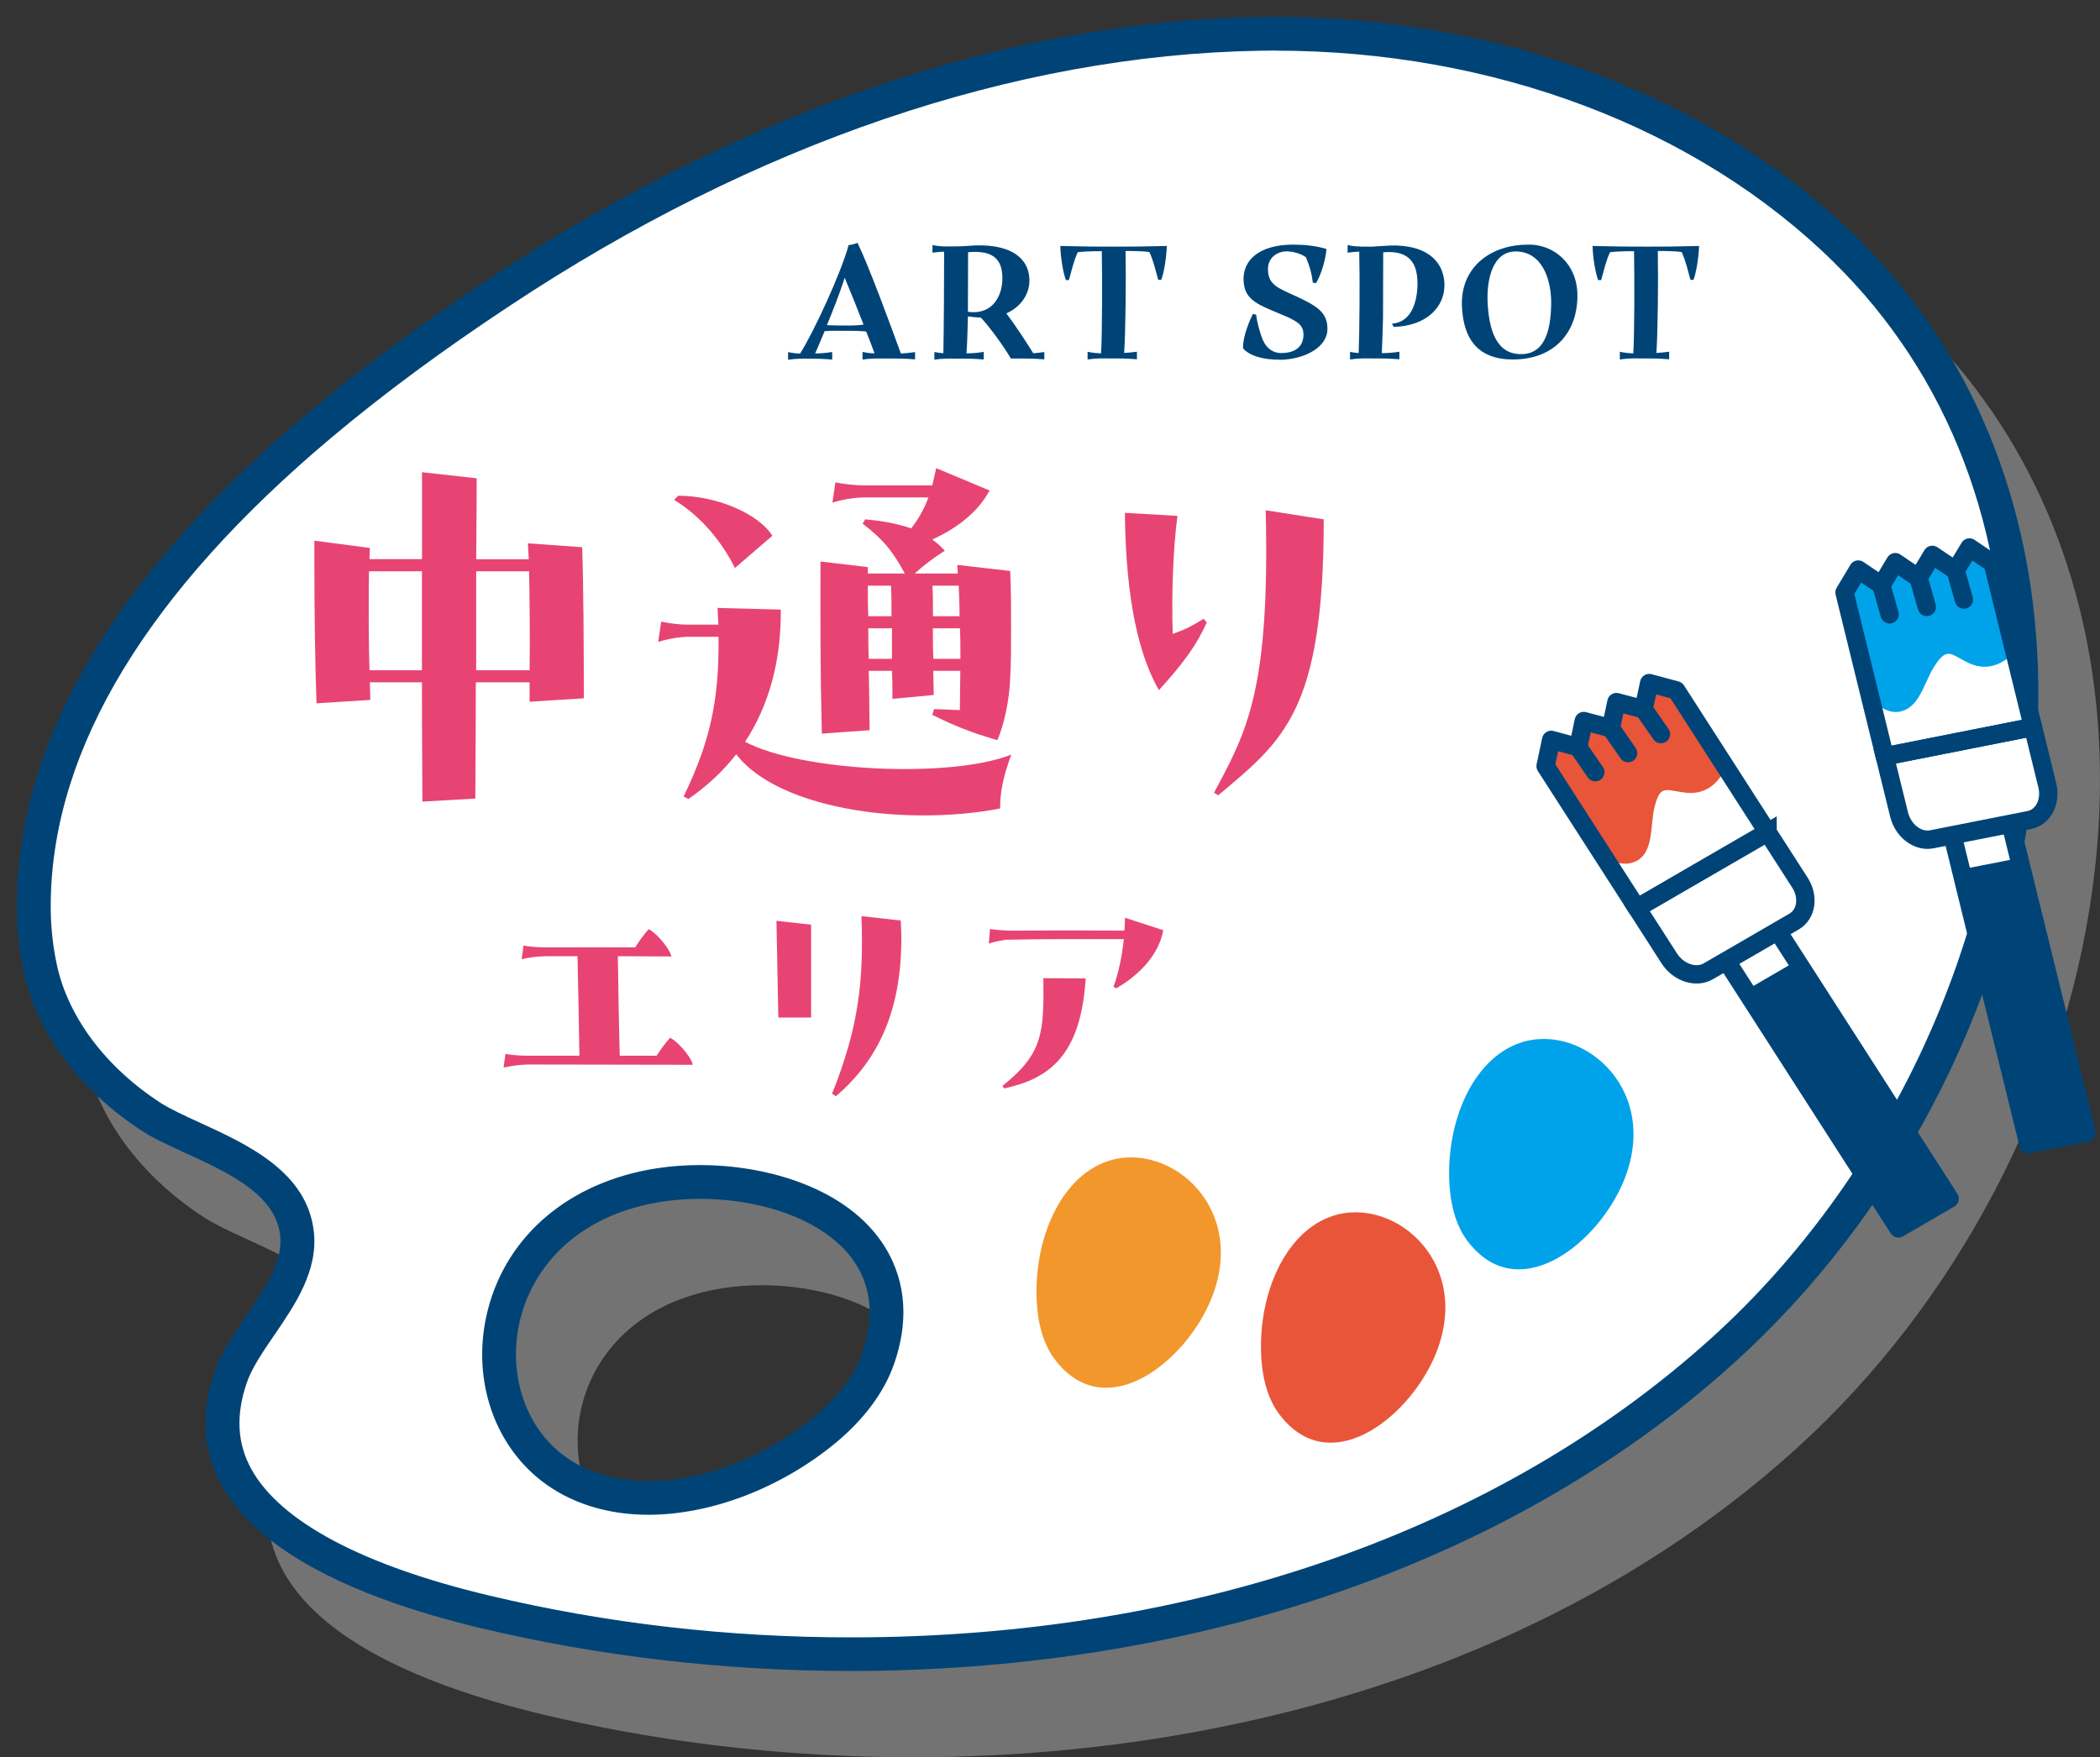 <?xml version="1.0" encoding="UTF-8"?><svg xmlns="http://www.w3.org/2000/svg" xmlns:xlink="http://www.w3.org/1999/xlink" viewBox="0 0 221.78 185.62"><rect x="0" y="0" width="221.78" height="185.62" fill="#333333" stroke="none"/><defs><style>.f,.g{fill:none;}.f,.h,.i,.j,.k,.l,.m,.n{stroke-width:0px;}.o{stroke-miterlimit:10;}.o,.p,.q,.g{stroke:#047;stroke-width:1.94px;}.o,.p,.i{fill:#fff;}.p,.q,.g{stroke-linecap:round;stroke-linejoin:round;}.q,.n{fill:#047;}.r{clip-path:url(#e);}.s{clip-path:url(#d);}.t{isolation:isolate;}.u{mix-blend-mode:multiply;opacity:.6;}.h{fill:#9e9e9f;}.j{fill:#e74474;}.k{fill:#f2972c;}.l{fill:#e95539;}.m{fill:#00a3e9;}</style><clipPath id="d"><polygon class="f" points="163.23 80.92 163.82 78.15 166.68 78.92 167.26 76.16 170.12 76.92 170.71 74.16 173.58 74.92 174.17 72.15 177.03 72.92 186.67 87.91 172.87 95.91 163.23 80.92"/></clipPath><clipPath id="e"><polygon class="f" points="194.8 62.58 196.25 60.16 198.7 61.81 200.16 59.38 202.61 61.04 204.07 58.61 206.53 60.26 207.99 57.83 210.45 59.49 214.7 76.79 199.05 79.89 194.8 62.58"/></clipPath></defs><g class="t"><g id="b"><g id="c"><g class="u"><path class="h" d="m202.65,34.24c-16-15.74-39.49-23.74-63.25-23.33-28.78.51-56.93,11.56-81.04,27.52-6.3,4.17-12.88,8.89-19.11,14.13-16.49,13.85-30.59,31.28-30.94,51.53,0,.05,0,.1,0,.15-.04,2.51.19,4.99.7,7.42,1.49,7.07,6.47,13,12.55,16.93,4.43,2.86,13.91,5.02,14.55,11.02.5,4.72-5.22,9.38-6.92,14.39-5.69,16.72,15.2,24.01,28.21,27.11,43.11,10.25,97,3.87,132.3-28.09,34.04-30.81,45.06-87.2,12.94-118.79Zm-105.11,117.83c-.89,2.52-2.79,4.85-5.1,6.75-8.12,6.68-19.83,9.17-26.58,3.9-8.56-6.68-6.26-24.04,10.51-26.66,10.7-1.67,25.62,3.41,21.18,16.01Z"/><path class="h" d="m159.65,134.98c.19,1.93.77,3.79,1.81,5.18,5.19,6.92,13.3.71,16.25-5.66,4.62-9.98-3.92-17.46-10.6-15.25-5.27,1.74-8.14,8.96-7.46,15.74"/><path class="h" d="m139.78,153.29c.19,1.93.77,3.79,1.81,5.18,5.19,6.92,13.3.71,16.25-5.66,4.62-9.98-3.92-17.46-10.6-15.25-5.27,1.74-8.14,8.96-7.46,15.74"/><path class="h" d="m116.07,147.49c.19,1.93.77,3.79,1.81,5.18,5.19,6.92,13.3.71,16.25-5.66,4.62-9.98-3.92-17.46-10.6-15.25-5.27,1.74-8.14,8.96-7.46,15.74"/></g><path class="i" d="m89.85,174.72c-13.15,0-26.12-1.5-38.56-4.45-13.9-3.3-23-8.23-26.32-14.25-1.75-3.17-1.95-6.62-.61-10.55.61-1.8,1.9-3.68,3.15-5.5,2.08-3.04,4.23-6.19,3.86-9.65-.57-5.35-6.38-8-11.04-10.14-1.65-.75-3.2-1.47-4.32-2.19-6.22-4.02-10.51-9.78-11.78-15.8-.48-2.3-.71-4.66-.67-7.02v-.17c.29-16.65,10.49-33.54,30.31-50.19,5.55-4.66,11.75-9.24,18.95-14.01C79.04,13.45,106.74,4.04,132.92,3.58c.58-.01,1.16-.02,1.74-.02,23.52,0,45.48,8.32,60.23,22.83,12.56,12.35,18.99,29.13,18.58,48.51-.51,24.64-12.57,50.58-31.48,67.69-22.89,20.72-55.62,32.13-92.14,32.13,0,0,0,0,0,0Zm-15.92-49.87c-1.49,0-2.96.11-4.36.33-8.35,1.3-14.45,6.37-16.32,13.55-1.62,6.25.34,12.64,4.99,16.27,2.7,2.11,6.24,3.22,10.23,3.22,6.2,0,13.14-2.67,18.58-7.15,2.76-2.27,4.71-4.87,5.65-7.53,1.51-4.29,1.11-8.25-1.16-11.45-3.78-5.34-11.58-7.24-17.61-7.24Z"/><path class="n" d="m134.66,5.35c23.06,0,44.56,8.13,58.98,22.32,12.2,12,18.44,28.33,18.05,47.21-.5,24.17-12.34,49.61-30.89,66.4-22.56,20.42-54.86,31.67-90.95,31.67-13.01,0-25.84-1.48-38.14-4.41-13.4-3.18-22.1-7.81-25.17-13.37-1.49-2.7-1.65-5.69-.48-9.11.53-1.57,1.75-3.35,2.93-5.07,2.16-3.16,4.6-6.73,4.16-10.85-.68-6.35-7-9.25-12.07-11.57-1.59-.73-3.08-1.41-4.09-2.06-5.82-3.76-9.83-9.11-11-14.67-.46-2.17-.67-4.39-.63-6.61v-.08s0-.08,0-.08c.28-16.12,10.26-32.56,29.67-48.87,5.5-4.62,11.64-9.16,18.79-13.89C79.74,15.13,107.11,5.82,132.95,5.36c.57-.01,1.14-.02,1.71-.02m-66.18,154.66c6.6,0,13.97-2.82,19.72-7.55,3.01-2.48,5.15-5.35,6.2-8.32,2.16-6.14.44-10.5-1.38-13.08-4.17-5.89-12.58-7.99-19.07-7.99-1.59,0-3.15.12-4.64.35-9.08,1.42-15.72,6.97-17.77,14.87-1.8,6.94.41,14.05,5.62,18.12,3.02,2.35,6.93,3.6,11.33,3.6M134.66,1.78c-.59,0-1.18,0-1.77.02-28.78.51-56.93,11.56-81.04,27.52-6.3,4.17-12.88,8.89-19.11,14.13C16.25,57.3,2.14,74.73,1.79,94.98c0,.05,0,.1,0,.15-.04,2.51.19,4.99.7,7.42,1.49,7.07,6.47,13,12.55,16.93,4.43,2.86,13.91,5.02,14.55,11.02.5,4.72-5.22,9.38-6.92,14.39-5.69,16.72,15.2,24.01,28.21,27.11,12.34,2.93,25.55,4.5,38.97,4.5,33.46,0,68.13-9.78,93.34-32.59,34.04-30.81,45.06-87.2,12.94-118.79-15.6-15.34-38.33-23.34-61.48-23.34h0Zm-66.18,154.66c-3.44,0-6.63-.89-9.13-2.84-8.56-6.68-6.26-24.04,10.51-26.66,1.31-.21,2.69-.31,4.09-.31,9.98,0,20.98,5.27,17.09,16.32-.89,2.52-2.79,4.85-5.1,6.75-5.1,4.2-11.63,6.74-17.45,6.74h0Z"/><path class="m" d="m153.14,125.86c.19,1.93.77,3.79,1.81,5.18,5.19,6.92,13.3.71,16.25-5.66,4.62-9.98-3.92-17.46-10.6-15.25-5.27,1.74-8.14,8.96-7.46,15.74"/><path class="l" d="m133.27,144.17c.19,1.93.77,3.79,1.81,5.18,5.19,6.92,13.3.71,16.25-5.66,4.62-9.98-3.92-17.46-10.6-15.25-5.27,1.74-8.14,8.96-7.46,15.74"/><path class="k" d="m109.56,138.37c.19,1.93.77,3.79,1.81,5.18,5.19,6.92,13.3.71,16.25-5.66,4.62-9.98-3.92-17.46-10.6-15.25-5.27,1.74-8.14,8.96-7.46,15.74"/><polygon class="i" points="163.23 80.92 163.82 78.15 166.68 78.92 167.26 76.16 170.12 76.92 170.71 74.16 173.58 74.92 174.17 72.15 177.03 72.92 186.67 87.91 172.87 95.91 163.23 80.92"/><g class="s"><path class="l" d="m172.83,90.93c-1.78.99-4.31-.63-5.9-2.46-1.49-1.72-2.69-3.73-3.27-5.85-.26-.96-.4-1.95-.26-2.87.21-1.44,1.07-2.57,1.99-3.56,3.26-3.51,13.39-12.62,17.08-2.64,1.42,3.85.29,10.7-4.42,10.18-2.12-.23-2.71-.97-3.33,1.58-.46,1.9-.04,4.61-1.88,5.64Z"/></g><polygon class="p" points="184.87 105.44 190.28 102.3 186.27 96.06 180.86 99.2 184.87 105.44"/><polygon class="q" points="200.49 129.75 205.9 126.61 190.45 102.56 185.04 105.7 200.49 129.75"/><path class="o" d="m186.67,87.91l-13.8,8,3.42,5.32c.97,1.51,2.82,2.12,4.13,1.36l9.05-5.25c1.31-.76,1.59-2.6.62-4.11l-3.42-5.32Z"/><polygon class="g" points="163.23 80.92 163.82 78.15 166.68 78.92 167.26 76.16 170.12 76.92 170.71 74.16 173.58 74.92 174.17 72.15 177.03 72.92 186.67 87.91 172.87 95.91 163.23 80.92"/><line class="g" x1="173.76" y1="75.17" x2="175.41" y2="77.54"/><line class="g" x1="170.3" y1="77.18" x2="171.94" y2="79.55"/><line class="g" x1="166.84" y1="79.18" x2="168.48" y2="81.56"/><polygon class="i" points="194.8 62.58 196.25 60.16 198.7 61.81 200.16 59.38 202.61 61.04 204.07 58.61 206.53 60.26 207.99 57.83 210.45 59.49 214.7 76.79 199.05 79.89 194.8 62.58"/><g class="r"><path class="m" d="m200.63,75.17c-2.01.36-3.87-1.99-4.78-4.24-.85-2.11-1.33-4.4-1.19-6.6.06-1,.25-1.98.68-2.8.67-1.29,1.85-2.09,3.04-2.73,4.23-2.26,16.76-7.59,17.01,3.03.1,4.1-3.19,10.22-7.48,8.2-1.93-.91-2.25-1.8-3.66.41-1.05,1.65-1.53,4.35-3.61,4.72Z"/></g><polygon class="p" points="207.32 92.79 213.46 91.58 211.69 84.38 205.55 85.59 207.32 92.79"/><polygon class="q" points="214.22 120.85 220.36 119.64 213.53 91.88 207.39 93.1 214.22 120.85"/><path class="o" d="m214.7,76.79l-15.65,3.1,1.51,6.14c.43,1.74,1.98,2.92,3.47,2.62l10.27-2.03c1.49-.29,2.34-1.95,1.91-3.69l-1.51-6.14Z"/><polygon class="g" points="194.8 62.58 196.25 60.16 198.7 61.81 200.16 59.38 202.61 61.04 204.07 58.61 206.53 60.26 207.99 57.83 210.45 59.49 214.7 76.79 199.05 79.89 194.8 62.58"/><line class="g" x1="206.62" y1="60.56" x2="207.41" y2="63.33"/><line class="g" x1="202.7" y1="61.33" x2="203.49" y2="64.11"/><line class="g" x1="198.77" y1="62.11" x2="199.56" y2="64.89"/><path class="j" d="m55.93,74.12v-2.05h-5.68c0,5.68-.05,10.64-.05,12.28l-5.59.32c0-1.77-.05-6.87-.05-12.6h-5.5c0,.68.05,1.27.05,1.86l-5.68.36c-.14-3.41-.23-9.82-.23-14.5v-2.68l5.87.77c0,.36-.05.73-.05,1.18h5.55v-9.18l5.77.64c0,.54,0,4-.05,8.55h5.55c-.05-.68-.05-1.23-.09-1.68l5.73.41c.14,3.36.18,11.41.18,15.96l-5.73.36Zm-11.37-3.32v-10.46h-5.59c-.05,2.96-.05,7.05.05,10.46h5.55Zm5.73-10.46v10.46h5.64c.05-3.27,0-7.46-.05-10.46h-5.59Z"/><path class="j" d="m106.8,79.72c-.73,2-1.18,3.64-1.18,5.68-2.59.5-5.37.73-8.14.73-8.32,0-16.5-2.23-19.73-6.46-1.41,1.82-3.09,3.36-5.05,4.73l-.5-.27c2.73-5.68,3.77-10,3.68-16.87h-3.05c-1.32,0-2.59.32-3.32.54l.32-2.14c.87.18,1.87.32,2.86.32h3.18c-.05-.59-.05-1.18-.09-1.77l6.68.18c.05,5.37-1.23,10.09-3.77,13.96,6,3.18,21.82,3.87,28.1,1.36Zm-29.19-19.73c-1.32-2.68-3.55-5.46-6.41-7.18l.41-.45c4.14,0,8.55,1.95,9.96,4.23l-3.96,3.41Zm9.18,17.51c-.18-7.87-.14-11.78-.14-18.19l5,.59v.68h3.91c-1.18-2.14-2.04-3.41-4.46-5.27l.27-.45c1.73.14,3.41.45,4.86.95.82-1.05,1.41-2.14,1.82-3.27h-6.59c-1.5,0-2.82.32-3.55.55l.32-2.14c.86.18,2.05.32,3.09.32h7.14l.41-1.82,5.64,2.36c-1.14,2.09-3.09,3.82-6.05,5.18.45.32.91.73,1.32,1.18-1.14.73-2.14,1.46-3.18,2.41h4.55c0-.32-.05-.59-.05-.91l5.59.64c.09,1.95.09,4,.09,5.96s0,3.77-.09,5.32c-.09,2.46-.68,5.05-1.36,6.59-2.64-.77-4.55-1.5-6.87-2.68l.18-.59c1.05,0,1.95.09,2.73.09,0-1.32.05-2.68.05-4.14h-2.86c0,.77.05,1.64.05,2.55l-4.36.41c0-1.05,0-2.05-.05-2.96h-2.45c.05,1.77.05,3.82.09,6.27l-5.05.36Zm4.86-15.64c0,1.05,0,2.09.05,3.23h2.45c0-1.18,0-2.23-.05-3.23h-2.46Zm2.55,7.73v-3.23h-2.5c0,1,0,2.05.05,3.23h2.45Zm7.14-4.5c0-1.09-.05-2.18-.09-3.23h-2.77c.05.96.05,2,.05,3.23h2.82Zm-2.82,1.27c0,.96,0,2,.05,3.23h2.86c0-1.09,0-2.14-.05-3.23h-2.86Z"/><path class="j" d="m127.12,65.35l.32.41c-1.09,2.41-2.41,4.23-5.05,7.14-2-3.5-3.5-9.18-3.59-18.73l5.55.32c-.45,3.32-.64,8.41-.5,12.46,1.5-.5,2.23-.96,3.27-1.59Zm12.68-10.5c0,20.28-4.27,23.37-11.14,29.15l-.45-.27c3.5-6.5,5.91-10.87,5.46-29.83l6.14.96Z"/><path class="n" d="m96.64,37.16v.8c-1.12-.09-1.69-.09-2.29-.09h-1.06c-.53,0-1.23-.04-2.2.11v-.81c.49.11.91.15,1.27.15-.25-.68-.55-1.48-.89-2.31-.91-.07-1.42-.07-1.97-.07h-.8c-.42,0-.95-.02-1.61.04-.36.85-.7,1.67-1,2.35.46,0,.99-.02,1.8-.15v.8c-1.12-.09-1.69-.09-2.29-.09h-.17c-.53,0-1.23-.04-2.2.11v-.81c.49.11.91.15,1.27.15,1.4-2.18,4.34-8.53,5.12-11.45.4-.04.55-.11.95-.23,1.31,2.73,3.58,8.97,4.57,11.68.4-.02.87-.06,1.52-.15Zm-7.15-2.77c.45-.02.95,0,1.71-.1-.66-1.71-1.4-3.52-1.99-4.95-.53,1.63-1.21,3.39-1.88,5,.55.04.99.02,1.37.04h.8Z"/><path class="n" d="m110.29,37.16v.8c-1.12-.09-1.69-.09-2.27-.09h-1.27c-.57-1.04-2.24-3.36-3.16-4.32-.44-.02-.89-.06-1.37-.13v.15c-.04,1.42-.08,2.86-.15,3.75.45,0,1-.02,1.82-.15v.8c-1.12-.09-1.69-.09-2.29-.09h-.72c-.53,0-1.23-.04-2.2.11v-.81c.34.07.66.11.95.13.04-1.82.09-8.72.08-10.73-.36.02-.76.04-1.23.11v-.81c.45.1.85.13,1.21.15,1.14,0,1.8,0,2.54-.06,4.36-.38,6.6,1.23,6.48,3.85-.06,1.25-.85,2.58-2.43,3.28.93,1.23,2.01,2.88,2.84,4.21.32-.02.7-.06,1.17-.13Zm-8.07-4.23c2.65.38,3.64-1.74,3.64-3.51s-.7-3.05-3.62-2.78l-.02,6.29Z"/><path class="n" d="m123.23,25.96c-.04,1.14-.28,2.8-.59,3.6h-.32c-.25-.89-.49-1.97-.93-2.94-.51-.08-1.42-.11-2.52-.11.06,3.13,0,8.72-.15,10.77.36-.02.8-.06,1.35-.13v.8c-1.12-.09-1.69-.09-2.29-.09h-.72c-.53,0-1.23-.04-2.2.11v-.81c.55.11,1.02.15,1.42.17.13-2.01.13-7.96.08-10.8-1.08,0-2.05.04-2.54.11-.44.97-.68,2.05-.93,2.94h-.32c-.32-.83-.57-2.52-.59-3.6,2.79.07,3.56.07,5.72.07s2.75,0,5.53-.07Z"/><path class="n" d="m134.99,37.99c-1.52,0-3.01-.38-3.71-1.19v-.19c0-1.19.8-3,1.04-3.45l.34.08c.11.81.3,1.52.57,2.31.3.95.97,1.74,2.08,1.74,1.74,0,2.37-.91,2.35-1.99-.02-.85-.47-1.31-2.01-1.95-2.73-1.16-4.28-1.59-4.32-3.81-.04-2.08,1.65-3.64,5.06-3.7h.23c1.16,0,2.41.13,3.47.46-.08.99-.49,2.58-1.1,3.6l-.34-.04c-.15-1.12-.28-1.54-.72-2.67-.34-.3-1.21-.62-1.97-.64-1.12-.02-2.07.7-2.05,1.9.02,1.65,1.06,1.97,2.96,2.84,2.29,1.06,3.32,1.74,3.32,3.45,0,1.93-2.33,3.15-4.79,3.26h-.4Z"/><path class="n" d="m152.54,30.15v.17c-.08,2.08-1.82,4.11-5.36,4.21l-.17-.34c2.12-.15,2.69-2.46,2.69-4.24,0-1.97-.7-3.56-3.62-3.3l-.02,6.92c-.04,1.46-.08,2.86-.13,3.73.47,0,1.02-.02,1.86-.15v.8c-1.12-.09-1.69-.09-2.29-.09h-.72c-.53,0-1.23-.04-2.2.11v-.81c.32.08.62.11.91.13.09-2.27.13-8,.06-10.58v-.13c-.36.02-.76.04-1.23.11v-.81c.47.11.89.15,1.25.15.06,0,.09,0,.15.02h1.25c.4-.02.74-.06,1.1-.07,4.26-.38,6.48,1.4,6.48,4.19Z"/><path class="n" d="m159.92,37.97h-.15c-4.63,0-5.29-3.43-5.38-5.74v-.21c0-3.91,3.13-6.18,6.97-6.18h.36c2.43.11,4.87,2.01,4.87,5.4,0,3.75-2.29,6.65-6.67,6.73Zm-2.81-5.93c.15,2.6.82,5.5,3.7,5.36,2.56-.11,3.01-3.01,3.01-5.57-.04-2.52-1.06-5.27-3.75-5.27-2.41,0-3.09,2.9-2.96,5.48Z"/><path class="n" d="m179.44,25.96c-.04,1.14-.28,2.8-.59,3.6h-.32c-.25-.89-.49-1.97-.93-2.94-.51-.08-1.42-.11-2.52-.11.06,3.13,0,8.72-.15,10.77.36-.02.8-.06,1.35-.13v.8c-1.12-.09-1.69-.09-2.29-.09h-.72c-.53,0-1.23-.04-2.2.11v-.81c.55.11,1.02.15,1.42.17.13-2.01.13-7.96.08-10.8-1.08,0-2.05.04-2.54.11-.44.97-.68,2.05-.93,2.94h-.32c-.32-.83-.57-2.52-.59-3.6,2.79.07,3.56.07,5.72.07s2.75,0,5.53-.07Z"/><path class="j" d="m73.19,112.47l-17.16-.03c-1.36,0-2.41.23-2.85.32l.2-1.45c.64.15,1.68.2,2.47.2h5.34c-.03-2.64-.15-8.19-.2-10.51h-3.05c-1.37,0-2.41.2-2.85.32l.2-1.45c.64.15,1.68.2,2.47.2h9.32c.58-.9.84-1.25,1.42-1.92.64.26,2.15,1.86,2.41,2.88l-5.66-.03c.03,2.58.12,7.73.2,10.51h3.89c.58-.87.84-1.22,1.42-1.89.64.26,2.15,1.83,2.41,2.85Z"/><path class="j" d="m85.66,107.48h-3.46l-.2-10.22,3.66.41v9.82Zm2.21,8.05c2.88-7.17,3.34-12.08,3.11-18.76l4.15.46c.03.64.06,1.28.06,1.89,0,7.38-2.27,12.72-6.91,16.67l-.41-.26Z"/><path class="j" d="m122.85,98.24c-.41,2.44-2.35,4.65-4.97,6.16l-.29-.18c.52-1.33.9-3.19,1.1-5.02-3.8,0-8.33-.03-12.4.06-.73.09-1.54.29-1.86.41l.12-1.54c.41.06,1.71.2,2.47.17,3.34-.03,7.58-.03,11.73,0,.03-.46.06-.93.06-1.36l4.04,1.31Zm-16.96,16.44c4.27-3.4,4.36-5.61,4.3-11.36l4.47.03c-.52,8.19-3.89,10.6-8.63,11.62l-.15-.29Z"/></g></g></g></svg>